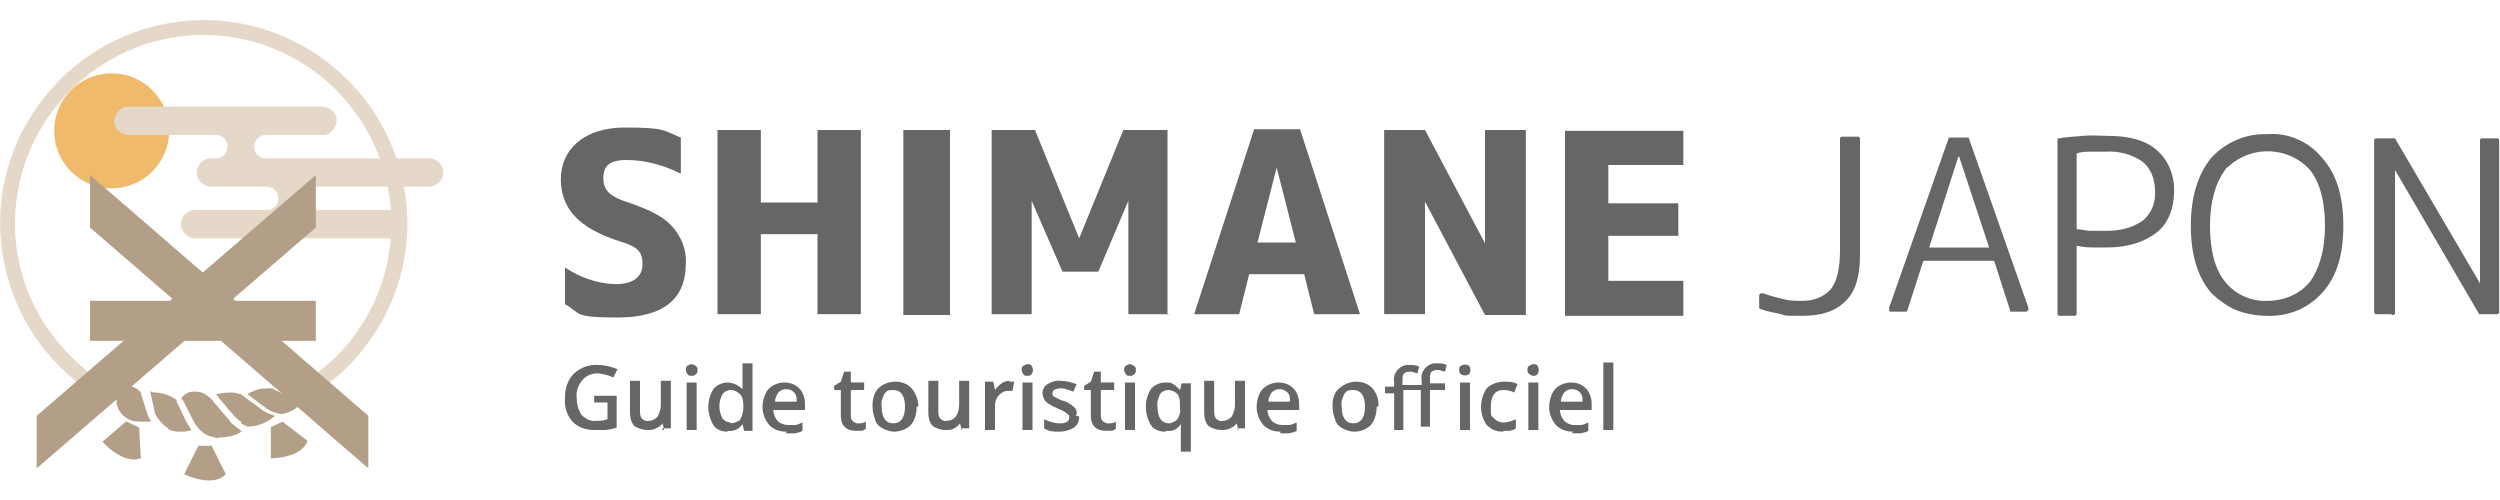 <?xml version="1.0" encoding="UTF-8"?>
<svg id="_レイヤー_1" xmlns="http://www.w3.org/2000/svg" version="1.1" viewBox="0 0 300 60">
  <!-- Generator: Adobe Illustrator 29.3.1, SVG Export Plug-In . SVG Version: 2.1.0 Build 151)  -->
  <defs>
    <style>
      .st0 {
        fill: #666;
      }

      .st1 {
        fill: #b39f88;
      }

      .st2 {
        fill: #efbb6b;
      }

      .st3 {
        fill: #e6d8c8;
      }
    </style>
  </defs>
  <g id="_レイヤー_2">
    <g id="BG白_カラー">
      <path class="st0" d="M71.3,47.5h2.7v3.8c-.5.2-.8.2-1.3.3-.5,0-.9,0-1.4,0-1,0-1.9-.3-2.6-1-.7-.8-1-1.8-.9-2.9,0-1.1.3-2.1,1.1-2.9.8-.7,1.8-1.1,2.9-1,.8,0,1.5.2,2.3.5l-.5,1c-.6-.3-1.2-.4-1.8-.5-.7,0-1.4.2-1.9.8-.5.6-.8,1.3-.7,2.1,0,.8.2,1.5.6,2.1.5.5,1.1.8,1.8.7.5,0,.8,0,1.3-.2v-2h-1.6v-1.1.2Z"/>
      <path class="st0" d="M79.7,51.6l-.2-.8h0c-.2.3-.5.5-.8.6-.3.2-.7.2-1.1.2s-1.1-.2-1.5-.5c-.4-.5-.5-1-.5-1.6v-3.8h1.2v3.5c0,.4,0,.7.2,1,.2.2.5.4.8.3.5,0,.8-.2,1.1-.5.3-.5.4-1,.4-1.5v-2.8h1.2v5.7h-1v.2Z"/>
      <path class="st0" d="M82.3,44.4c0-.2,0-.4.2-.5s.3-.2.5-.2.6.2.7.5v.2c0,.2,0,.4-.2.5-.2.2-.3.2-.5.2s-.4,0-.5-.2-.2-.3-.2-.5ZM83.6,51.6h-1.2v-5.7h1.2v5.7Z"/>
      <path class="st0" d="M87.3,51.8c-.6,0-1.3-.2-1.7-.8-.8-1.4-.8-3,0-4.3.4-.5,1.1-.8,1.7-.8s1.3.3,1.8.8h0c0-.3,0-.7,0-1v-2.1h1.2v8.1h-1l-.2-.8h0c-.4.6-1.1.9-1.8.8ZM87.7,50.8c.4,0,.8-.2,1.1-.4.2-.4.4-.9.4-1.4v-.2c0-.5,0-1.1-.4-1.5-.3-.3-.7-.5-1.1-.5s-.8.2-1,.5c-.5.9-.5,2,0,2.9.2.3.6.5,1,.5Z"/>
      <path class="st0" d="M94.4,51.8c-.8,0-1.5-.2-2.1-.8-.5-.6-.8-1.4-.8-2.1s.2-1.6.7-2.2c.5-.5,1.2-.8,1.9-.8s1.3.2,1.8.7c.5.5.7,1.2.7,1.9v.7h-3.8c0,.5.2.9.5,1.3.3.3.8.5,1.2.5s.6,0,.9,0c.3,0,.6-.2.9-.3v1c-.3.2-.6.2-.9.3h-1.1,0ZM94.3,46.7c-.4,0-.7.2-.9.4-.2.3-.4.7-.4,1.1h2.6c0-.4,0-.8-.3-1.1-.2-.2-.5-.4-.9-.4h0Z"/>
      <path class="st0" d="M103,50.8c.3,0,.6,0,.9-.2v.9c-.2,0-.3.2-.5.2h-.7c-1.1,0-1.8-.6-1.8-1.8v-3.1h-.8v-.5l.8-.5.4-1.2h.8v1.3h1.6v.9h-1.6v3c0,.2,0,.5.2.7.2.2.3.2.5.3h0Z"/>
      <path class="st0" d="M110,48.8c0,.8-.2,1.6-.7,2.2-.5.5-1.3.8-2,.8-.5,0-1-.2-1.4-.4-.4-.2-.8-.6-.9-1.1-.2-.5-.3-1.1-.3-1.6,0-.8.2-1.6.7-2.1.5-.5,1.3-.8,2-.8.8,0,1.4.2,2,.8.5.6.8,1.4.8,2.2h0ZM105.8,48.8c0,1.3.5,2,1.4,2s1.4-.7,1.4-2-.5-2-1.4-2-.8.2-1.1.5c-.2.5-.4.9-.3,1.4Z"/>
      <path class="st0" d="M115.4,51.6l-.2-.8h0c-.2.3-.5.5-.7.6-.3.2-.7.2-1.1.2s-1.1-.2-1.5-.5c-.4-.5-.5-1-.5-1.6v-3.8h1.2v3.5c0,.4,0,.7.2,1,.2.2.5.4.8.3.5,0,.8-.2,1.1-.5.3-.5.4-1,.4-1.5v-2.8h1.2v5.7h-1v.2Z"/>
      <path class="st0" d="M121.1,45.8h.6l-.2,1.1h-.5c-.5,0-.8.2-1.1.5-.3.3-.5.8-.5,1.2v3h-1.2v-5.8h1l.2,1h0c.2-.3.5-.6.8-.8.3-.2.6-.3,1-.3h0Z"/>
      <path class="st0" d="M122.6,44.4c0-.2,0-.4.2-.5s.3-.2.5-.2.4,0,.5.2c.2.3.2.7,0,1-.2.2-.3.2-.5.2s-.4,0-.5-.2-.2-.3-.2-.5ZM123.9,51.6h-1.2v-5.7h1.2v5.7Z"/>
      <path class="st0" d="M129.5,50c0,.5-.2,1-.6,1.3-.5.3-1.1.5-1.8.5s-1.2,0-1.8-.4v-1.1c.6.3,1.2.5,1.9.5s1.1-.2,1.1-.7,0-.2-.2-.4-.2-.2-.4-.3c-.2-.2-.5-.2-.8-.4-.5-.2-.9-.4-1.4-.8-.2-.3-.4-.6-.4-1s.2-.9.6-1.1c.5-.3,1.1-.5,1.6-.4.7,0,1.3.2,1.9.4l-.4.9c-.5-.2-1-.4-1.5-.4s-1,.2-1,.5,0,.4.2.5c.4.2.7.4,1.1.5s.7.3,1,.5c.2.2.4.3.5.5s.2.5,0,.8h.2Z"/>
      <path class="st0" d="M133,50.8c.3,0,.6,0,.9-.2v.9c-.2,0-.3.2-.5.2h-.7c-1.1,0-1.8-.6-1.8-1.8v-3.1h-.8v-.5l.8-.5.4-1.2h.8v1.3h1.6v.9h-1.6v3c0,.2,0,.5.2.7.2.2.3.2.5.3h0Z"/>
      <path class="st0" d="M134.9,44.4c0-.2,0-.4.2-.5s.3-.2.5-.2.6.2.7.5v.2c0,.2,0,.4-.2.5-.2.2-.3.2-.5.2s-.4,0-.5-.2-.2-.3-.2-.5ZM136.2,51.6h-1.2v-5.7h1.2v5.7Z"/>
      <path class="st0" d="M139.8,51.8c-.6,0-1.3-.2-1.7-.8-.8-1.4-.8-3,0-4.3.4-.5,1.1-.8,1.7-.8s.7,0,1,.2c.3.2.5.4.8.7h0l.2-.8h1.1v8.2h-1.2v-3.3h0c-.4.6-1,.9-1.7.8h0ZM140.2,50.8c.4,0,.8-.2,1.1-.5.2-.4.4-.8.3-1.3v-.2c0-.5,0-1.1-.3-1.5-.3-.3-.7-.5-1.1-.5-.4,0-.8.2-1,.5-.2.5-.4,1-.3,1.5,0,1.3.5,2,1.4,2h0Z"/>
      <path class="st0" d="M148.6,51.6l-.2-.8h0c-.2.3-.5.5-.8.6-.3.2-.7.2-1.1.2s-1.1-.2-1.5-.5c-.4-.5-.5-1-.5-1.6v-3.8h1.2v3.5c0,.4,0,.7.2,1,.2.2.5.4.8.3.5,0,.8-.2,1.1-.5.3-.5.4-1,.4-1.5v-2.8h1.2v5.7h-.9v.2Z"/>
      <path class="st0" d="M153.7,51.8c-.8,0-1.5-.2-2.1-.8-.5-.6-.8-1.4-.8-2.1,0-.8.2-1.6.7-2.2.5-.5,1.2-.8,1.9-.8s1.3.2,1.8.7c.5.5.7,1.2.7,1.9v.7h-3.8c0,.5.2.9.5,1.3.3.3.8.5,1.2.5s.6,0,.9,0c.3,0,.6-.2.9-.3v1c-.3.2-.6.2-.9.3h-1.1,0ZM153.5,46.7c-.4,0-.7.2-.9.4-.2.3-.4.7-.4,1.1h2.6c0-.4,0-.8-.3-1.1-.2-.2-.5-.4-.9-.4h0Z"/>
      <path class="st0" d="M165.2,48.8c0,.8-.2,1.6-.7,2.2-.5.5-1.2.8-2,.8-.5,0-1-.2-1.4-.4-.4-.2-.8-.6-.9-1.1-.2-.5-.3-1.1-.3-1.6,0-.8.2-1.6.8-2.1s1.3-.8,2-.8c.8,0,1.4.2,2,.8.5.6.8,1.4.7,2.2h0ZM161,48.8c0,1.3.5,2,1.4,2s1.4-.7,1.4-2-.5-2-1.4-2-.8.2-1.1.5c-.2.5-.4.9-.3,1.4Z"/>
      <path class="st0" d="M168.4,47.2v4.4h-1.1v-4.4h-1.1v-.8h1.1v-.6c-.2-.9.5-1.8,1.4-2h.5c.4,0,.7,0,1.1.2l-.2.8c-.2,0-.5-.2-.8-.2s-.5,0-.8.2c-.2.2-.2.5-.2.8v.6h2.3v-.6c-.2-.9.5-1.8,1.4-2h.5c.4,0,.7,0,1.1.2l-.2.8c-.2,0-.5-.2-.8-.2s-.5,0-.8.2c-.2.2-.2.5-.2.8v.6h1.8v.8h-1.8v4.4h-1.1v-4.4h-2.1v.2Z"/>
      <path class="st0" d="M175.1,44.4c0-.2,0-.4.2-.5.3-.2.7-.2,1,0,.2.3.2.7,0,1-.3.2-.7.2-1,0-.2-.2-.2-.3-.2-.5ZM176.4,51.6h-1.2v-5.7h1.2v5.7Z"/>
      <path class="st0" d="M180.4,51.8c-.8,0-1.4-.2-2-.8-.9-1.3-.9-3,0-4.4.5-.5,1.3-.8,2.1-.8.5,0,1.1,0,1.6.3l-.4,1c-.4-.2-.8-.3-1.3-.3-1,0-1.5.7-1.5,2s0,1,.4,1.4c.2.3.7.5,1.1.5.5,0,1.1-.2,1.5-.4v1.1c-.2.2-.5.2-.7.3h-.8,0Z"/>
      <path class="st0" d="M183.3,44.4c0-.2,0-.4.2-.5s.3-.2.5-.2.4,0,.5.2c.2.3.2.7,0,1-.2.2-.3.2-.5.2s-.6-.2-.7-.5v-.2h0ZM184.6,51.6h-1.2v-5.7h1.2v5.7Z"/>
      <path class="st0" d="M188.8,51.8c-.8,0-1.5-.2-2.1-.8-.5-.6-.8-1.4-.8-2.1s.2-1.6.7-2.2c.5-.5,1.2-.8,1.9-.8s1.3.2,1.8.7c.5.5.7,1.2.7,1.9v.7h-3.8c0,.5.2.9.5,1.3.3.3.8.5,1.1.5s.6,0,.9,0c.3,0,.6-.2.9-.3v1c-.3.2-.6.2-.9.3h-1.1,0ZM188.6,46.7c-.4,0-.7.2-.9.4-.2.3-.4.7-.4,1.1h2.6c0-.4,0-.8-.3-1.1-.2-.2-.5-.4-.9-.4h0Z"/>
      <path class="st0" d="M193.6,51.6h-1.2v-8.1h1.2v8.1Z"/>
      <path class="st0" d="M81.6,20.8c-2-1-4.2-1.6-6.4-1.6s-2.8.8-2.8,2.2.8,2.1,2.4,2.7c2.8.9,4.7,1.8,5.8,3,1.1,1.2,1.8,2.8,1.7,4.5,0,4.3-2.7,6.5-8.2,6.5s-4.3-.5-6.3-1.6v-4.4c1.8,1.2,3.8,1.9,6,2,2.1,0,3.3-.8,3.3-2.4s-.7-2.1-2.6-2.7c-5.1-1.6-7.2-4-7.2-7.5s2.7-6.2,7.7-6.2,4.6.4,6.7,1.2c0,0,0,4.3,0,4.3Z"/>
      <path class="st0" d="M103.3,37.7h-5.2v-9.6h-6.8v9.6h-5.2V15.6h5.2v8.7h6.8v-8.7h5.2v22.2Z"/>
      <path class="st0" d="M114,15.6v22.2h-5.6V15.6h5.6Z"/>
      <path class="st0" d="M140.3,37.7h-4.9v-13.6h0l-3.6,8.5h-4.3l-3.7-8.5h0v13.6h-4.8V15.6h5.2l5.3,13h0l5.3-13h5.3v22.2h0Z"/>
      <path class="st0" d="M149.9,32.9l-1.2,4.8h-5.4l7.2-22.2h5.5l7.2,22.2h-5.5l-1.2-4.8h-6.6,0ZM153.2,20.1h0l-2.3,9h4.6l-2.3-9h0Z"/>
      <path class="st0" d="M171,24.1v13.6h-4.9V15.6h4.9l7.2,13.6h0v-13.6h4.9v22.2h-4.9l-7.2-13.6h0Z"/>
      <path class="st0" d="M202,15.6v4.2h-9v4.6h8.4v3.9h-8.4v5.4h9v4.2h-14.2V15.7h14.2Z"/>
      <path class="st0" d="M220.8,30.1v-13.4c0-.2,0-.2.2-.3h1.9c.2,0,.2,0,.3.2h0v14c0,2.5-.5,4.3-1.7,5.5s-2.8,1.8-5.2,1.8-1.8,0-2.6-.2-1.6-.3-2.4-.6c0,0-.2,0-.2-.2v-1.4c0,0,0-.2.2-.3h.3c.8.3,1.6.5,2.4.7.8.2,1.5.2,2.3.2,1.3,0,2.5-.4,3.4-1.4.7-.9,1.1-2.4,1.1-4.6h0Z"/>
      <path class="st0" d="M228.7,37.4h-1.8c0,0-.2,0-.2-.2s0-.2,0-.3l7.1-20.2c0,0,0-.2.2-.2h2.1c0,0,.2,0,.2.2l7.1,20.2v.3c0,0-.2.2-.2.2h-1.8c-.2,0-.2,0-.2-.2l-1.9-5.9h-8.5l-1.9,5.9c0,.2-.2.2-.3.2ZM235,18.8l-3.5,10.9h7.2l-3.6-10.9h-.2Z"/>
      <path class="st0" d="M246.9,37.4v-20.6c0-.2,0-.2.2-.2,1-.2,2-.2,2.9-.3s1.9,0,2.8,0c2.7,0,4.6.5,6,1.7,1.4,1.2,2.1,3,2.1,4.8,0,2.2-.7,4-2.1,5.1-1.4,1.1-3.4,1.8-6,1.8s-2.4,0-3.6-.2v8.1c0,.2,0,.2-.2.3h-1.8c-.2,0-.2,0-.3-.2h0v-.2ZM249.2,18.4v9.1c.5,0,1.1.2,1.7.2h1.8c1.6,0,3.1-.3,4.4-1.2,1.1-.9,1.6-2.2,1.5-3.6,0-1.4-.5-2.7-1.5-3.5-1.3-.9-2.9-1.3-4.4-1.2h-1.7c-.6,0-1.1,0-1.8.2h0Z"/>
      <path class="st0" d="M272.2,37.9c-1.3,0-2.6-.2-3.9-.7-1.1-.5-2.1-1.2-3-2.1-1.6-1.9-2.4-4.6-2.4-8s.8-6.1,2.4-8.1c1.7-1.9,4.2-3,6.8-2.9,2.5-.2,5,.9,6.6,2.9,1.7,1.9,2.5,4.6,2.5,8.1s-.8,6.1-2.5,8c-1.7,1.9-4.1,2.9-6.7,2.8h.2ZM277.2,20.4c-2.5-2.8-6.9-3-9.7-.5-.2.2-.4.3-.5.5-1.1,1.5-1.8,3.7-1.8,6.7s.6,5.2,1.8,6.7c1.2,1.5,3.1,2.4,5.1,2.3,2,0,3.9-.8,5.1-2.3,1.1-1.5,1.8-3.8,1.8-6.7s-.6-5.2-1.8-6.7Z"/>
      <path class="st0" d="M287,37.7h-1.8c-.2,0-.2,0-.3-.2h0v-20.6c0-.2,0-.2.2-.3h2.1c0,0,.2,0,.2,0l10.2,17.4h0v-17.1c0-.2,0-.2.2-.3h1.8c.2,0,.2,0,.3.2h0v20.6c0,.2,0,.2-.2.3h-2c0,0-.2,0-.2,0l-10.1-17.3h0v17.1c0,.2,0,.2-.2.3h-.2Z"/>
      <path class="st3" d="M37.4,47.4l-1-1.5c10.6-6.6,13.7-20.6,7.1-31.1C36.9,4.2,22.9,1,12.4,7.7,1.8,14.4-1.4,28.3,5.3,38.8c1.8,2.7,4,5.1,6.8,6.9l-1,1.5C-.2,39.8-3.4,24.7,4,13.5,11.4,2.2,26.5-1,37.8,6.4c11.3,7.4,14.5,22.5,7.1,33.7-1.9,2.9-4.4,5.4-7.4,7.2h0Z"/>
      <circle class="st2" cx="13.4" cy="15.7" r="6.9"/>
      <path class="st3" d="M23.4,28.6c-.9,0-1.7-.8-1.7-1.7s.8-1.7,1.7-1.7h8.6c.8,0,1.4-.6,1.4-1.4h0c0-.8-.6-1.4-1.4-1.4h-6.7c-.9,0-1.7-.8-1.7-1.7s.8-1.7,1.7-1.7h.6c.8,0,1.4-.6,1.4-1.4h0c0-.8-.6-1.4-1.4-1.4h-10.4c-.9,0-1.8-.7-1.8-1.6,0-.9.7-1.8,1.6-1.8h23.3c.9,0,1.8.7,1.8,1.6,0,.9-.7,1.8-1.6,1.8h-6.9c-.8,0-1.4.6-1.4,1.4h0c0,.8.6,1.4,1.4,1.4h19.6c.9,0,1.7.8,1.7,1.7s-.8,1.7-1.7,1.7h-13.5c-.8,0-1.4.6-1.4,1.4h0c0,.8.6,1.4,1.4,1.4h8.9c.9,0,1.7.8,1.7,1.7s-.8,1.7-1.7,1.7c0,0-23.6,0-23.6,0Z"/>
      <polyline class="st1" points="44.2 56.2 10.8 27.3 10.8 21 44.2 49.9 44.2 56.2"/>
      <polyline class="st1" points="4.4 49.9 37.9 21 37.9 27.3 4.4 56.2 4.4 49.9"/>
      <rect class="st1" x="10.8" y="36.1" width="27.1" height="4.8"/>
      <path class="st1" d="M36.4,48.2h-.2c0,0-.2,0-.3,0h-.2c0,0-.2-.2-.3-.2h-.2c-.2-.2-.3-.2-.5-.3-1.1-.6-1.8-1-2.1-1.1h-.2c-.7,0-1.4,0-2.1.4-.2,0-.4.2-.6.3.4.3,1,.8,2,1.5.6.5,1.4.8,2.1.9h0c1-.2,1.8-.6,2.4-1.4h0Z"/>
      <path class="st1" d="M28.9,50.8l.4.2h0l.4.2h0c1.2,0,2.4-.5,3.3-1.3-.7-.2-1.3-.5-1.8-.9-1.2-.9-1.9-1.4-2.3-1.7-.3,0-.6-.2-.9-.2-.6,0-1.3,0-1.9.2h-.2c.2.2.3.3.4.5.3.3.8,1,1.8,2.1h0l.4.4q.2.2.3.2l.2.2h0Z"/>
      <path class="st1" d="M36,47.3c.2,0,.5.2.6.2h.2c.6-.2,1.1-.5,1.5-1.1-.4,0-.8,0-1.1-.2l-1.8-.6c-.6,0-1.1.2-1.6.5h-.2c.4.3.8.6,1.6,1h0c.2,0,.5.2.6.3h.2Z"/>
      <path class="st1" d="M18.1,50.5c-.2-.3-.4-.7-.5-1.1h0l-.7-2.2c0-.2,0-.2-.2-.3h0c-.2-.2-.5-.4-.8-.5-.2-.2-.5-.2-.9-.4l-.8-.3-.2,2.1v.7c.2.7.5,1.2,1.1,1.6.5.4,1.1.5,1.8.5h1.1Z"/>
      <path class="st1" d="M26.3,52.5c.9,0,1.9-.2,2.7-.7l-.2-.2h0c-.2-.2-.3-.2-.4-.3l-.2-.2-.3-.2c-.2-.2-.3-.3-.4-.5h0c-1-1.1-1.5-1.8-1.8-2.1h0c-.2-.3-.5-.6-.8-.8h0c-.4-.3-.8-.5-1.4-.5h-.4c-.4,0-.8.2-1.1.5l-.2.2h0v.2l.2.2h0l1.1,2.2c.2.2.2.5.4.7h0c.2.2.3.4.5.6h0c.4.4.9.7,1.4.8h0c.3,0,.5.2.8.2h-.2Z"/>
      <path class="st1" d="M11.8,46c0,.4,0,.8.3,1.1.3.4.7.7,1.2.8v-.2h0v-2.7c-.2-.3-.4-.6-.7-.8,0,0-.2-.2-.2-.2l-.5,1.3h0c0,.2-.2.4-.2.6h0Z"/>
      <path class="st1" d="M20.2,51.5c.4.2.8.3,1.3.3s1,0,1.5-.2c0,0-.2-.2-.2-.3h0c-.2-.2-.3-.5-.5-.8h0l-1.1-2.3v-.2h0c-.7-.5-1.5-.8-2.4-.9h0c-.3,0-.6,0-.8-.2h0l.5,2.2c0,.5.3.9.6,1.3h0c.3.4.7.8,1.1,1h0Z"/>
      <path class="st1" d="M23.8,53.5l-1.7,3.4s3.4,1.7,5,0l-1.7-3.4s-1.7,0-1.7,0Z"/>
      <path class="st1" d="M15.1,50.6l-2.8,2.4s2.4,2.8,4.6,2l-.2-3.7s-1.5-.7-1.5-.7Z"/>
      <path class="st1" d="M32.5,51.3v3.7c0,0,3.7,0,4.4-2.1l-3-2.3-1.5.7h0Z"/>
    </g>
  </g>
</svg>